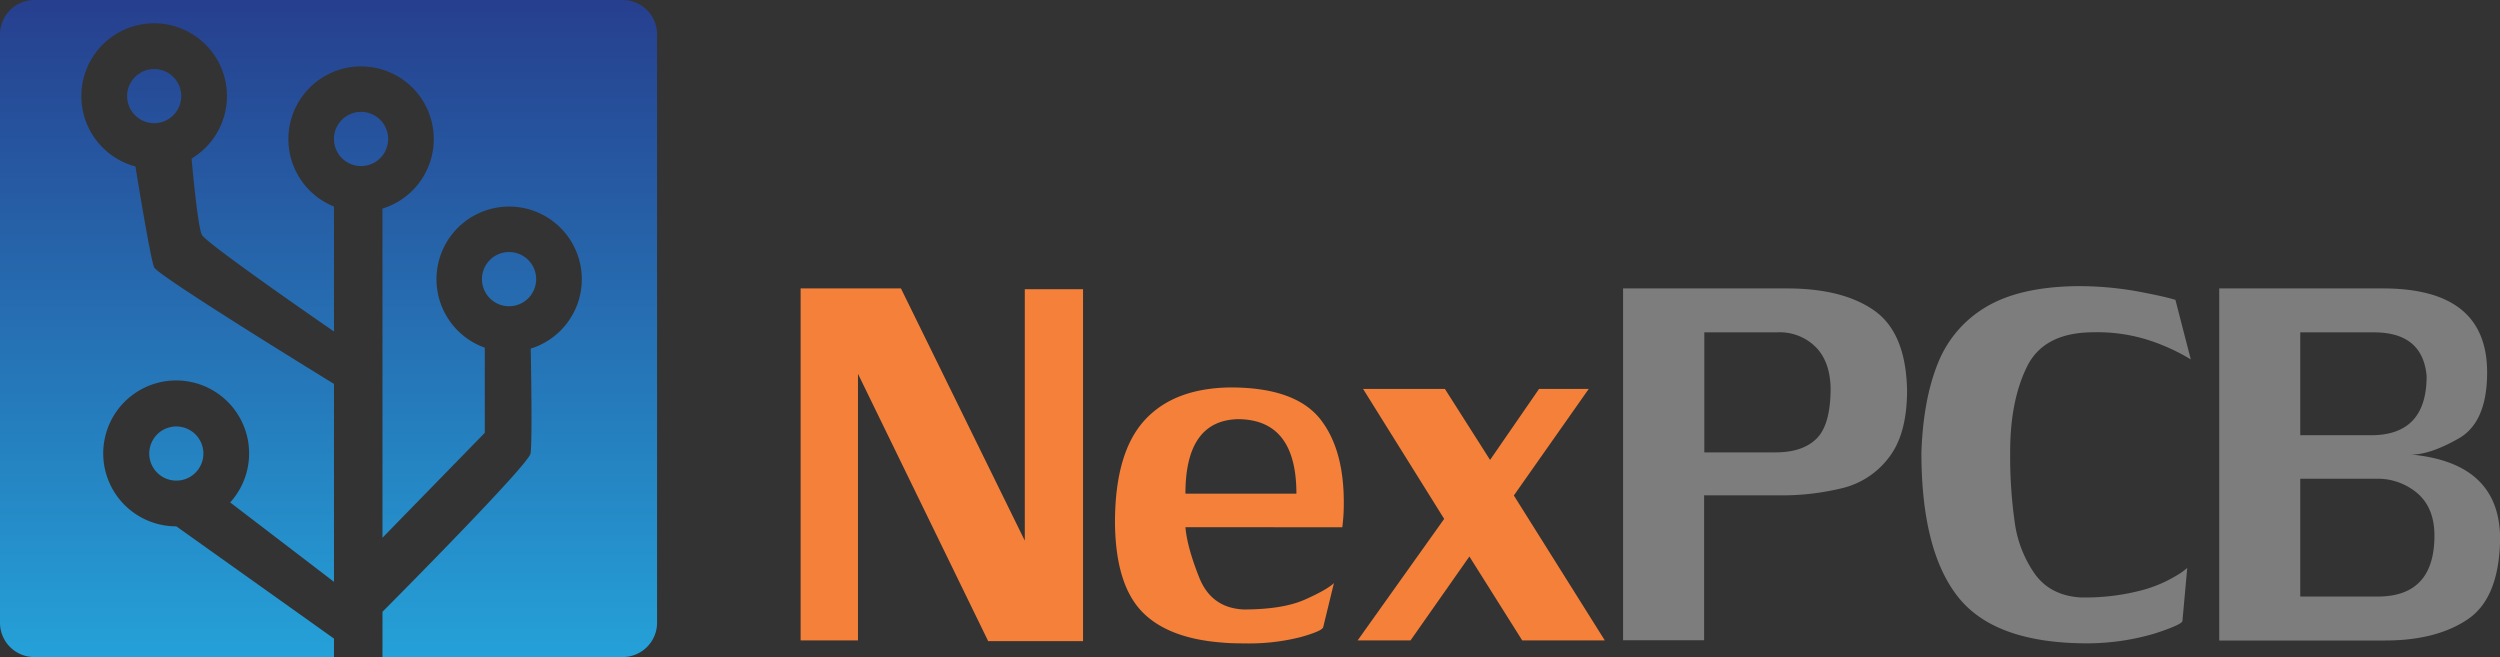 <svg xmlns="http://www.w3.org/2000/svg" xmlns:xlink="http://www.w3.org/1999/xlink" viewBox="0 0 704.68 185.23"><rect x="0" y="0" width="704.68" height="185.23" fill="#333333" stroke="none"/><defs><style>.cls-1{fill:url(#linear-gradient);}.cls-2{fill:url(#linear-gradient-2);}.cls-3{fill:url(#linear-gradient-3);}.cls-4{fill:url(#linear-gradient-4);}.cls-5{fill:url(#linear-gradient-5);}.cls-6{fill:#fff;}.cls-7{fill:#f4803a;}.cls-8{fill:#7d7d7d;}</style><linearGradient id="linear-gradient" x1="-1.3" y1="447.25" x2="0.26" y2="447.25" gradientTransform="matrix(0, 120.29, 120.29, 0, -53657.09, 156.92)" gradientUnits="userSpaceOnUse"><stop offset="0" stop-color="#263f8e"/><stop offset="1" stop-color="#25a2d9"/></linearGradient><linearGradient id="linear-gradient-2" x1="-1.3" y1="446.91" x2="0.26" y2="446.91" xlink:href="#linear-gradient"/><linearGradient id="linear-gradient-3" x1="-1.3" y1="446.42" x2="0.26" y2="446.42" xlink:href="#linear-gradient"/><linearGradient id="linear-gradient-4" x1="-1.3" y1="446.47" x2="0.26" y2="446.47" xlink:href="#linear-gradient"/><linearGradient id="linear-gradient-5" x1="-1.3" y1="446.83" x2="0.26" y2="446.83" xlink:href="#linear-gradient"/></defs><g id="Layer_2" data-name="Layer 2"><g id="Layer_1-2" data-name="Layer 1"><path class="cls-1" d="M143.48,86.32a7.64,7.64,0,1,0-7.63-7.63A7.64,7.64,0,0,0,143.48,86.32Z"/><path class="cls-2" d="M101.76,46.81a7.64,7.64,0,1,0-7.63-7.64A7.64,7.64,0,0,0,101.76,46.81Z"/><path class="cls-3" d="M51.09,27.09a7.63,7.63,0,1,0-7.63,7.63A7.64,7.64,0,0,0,51.09,27.09Z"/><path class="cls-4" d="M49.7,120.21a7.63,7.63,0,1,0,7.63,7.63A7.64,7.64,0,0,0,49.7,120.21Z"/><path class="cls-5" d="M175.53,0H9.68A9.68,9.68,0,0,0,0,9.69V175.53a9.68,9.68,0,0,0,9.68,9.68H94.14V180L49.7,148.36h0a20.56,20.56,0,1,1,15.18-6.74L94.14,164V108.21C88.89,105,44.54,77.69,43.46,75.38s-5.28-28.46-5.28-28.46l0,0A20.52,20.52,0,1,1,54,44.69h0s1.66,19,2.89,21.48C58,68.46,89.77,90.43,94.14,93.44V58.22a20.49,20.49,0,1,1,13.67.57v92.78L136.65,122V98a20.48,20.48,0,1,1,12.95.26c.14,7.64.43,26.88-.06,29.57-.57,3.15-37,39.87-41.73,44.61v12.76h67.72a9.68,9.68,0,0,0,9.68-9.68V9.69A9.68,9.68,0,0,0,175.53,0Z"/><rect class="cls-6" x="94.14" y="185.21" width="13.67" height="0.01"/><polygon class="cls-7" points="288.86 152.4 288.86 81.51 305.28 81.51 305.28 180.72 278.54 180.72 241.84 105.37 241.84 180.51 225.67 180.51 225.67 81.3 253.95 81.3 288.86 152.4"/><path class="cls-7" d="M334.14,148.6q.48,5.63,3.89,14.19t12.48,9q11.06,0,17.32-2.79t8.17-4.65L373,176.67q0,1.1-6.27,2.88a59,59,0,0,1-16,1.8q-3.84,0-6-.21-15.69-1.14-23-8.91t-7.45-24.93q0-19.64,8.29-28.78t24.3-9.31q19.23,0,26.07,10,5.83,8.27,5.84,22.35c0,1.77-.05,3.26-.16,4.49s-.2,2.09-.26,2.57Zm14.69-30.45q-14.7.46-14.69,21h31.28q0-21-16.59-21"/><polygon class="cls-7" points="384.21 109.63 407.28 109.63 420.01 129.64 433.81 109.63 447.82 109.63 426.71 139.66 452.35 180.51 429.07 180.51 414.18 156.86 397.59 180.51 382.68 180.51 407.07 146.26 384.21 109.63"/><path class="cls-8" d="M537.55,110q0,12.21-5,18.79a23.33,23.33,0,0,1-12.85,8.7,71.56,71.56,0,0,1-18.66,2.13h-20.7v40.85H457.5V81.3h46.19q15.84,0,24.69,6.29T537.55,110M516,109.42q-.16-7.55-4.24-11.64a14.39,14.39,0,0,0-10.66-4.11h-20.7v33.84h20.07q7.68,0,11.6-3.91T516,109.42"/><path class="cls-8" d="M615.17,175c0,.68-2.6,1.87-7.78,3.56a67.34,67.34,0,0,1-19,2.78q-26.11,0-36.46-13.07t-10.34-40.77q.52-14.92,4.65-25.11a32.2,32.2,0,0,1,13.56-15.86q9.43-5.64,25.39-5.87a93.49,93.49,0,0,1,17.13,1.44q7.62,1.42,10.87,2.42l4.33,16.78a56.94,56.94,0,0,0-10-4.78,47.29,47.29,0,0,0-17.37-2.86q-14,0-18.78,9.66t-4.76,24.18a133.09,133.09,0,0,0,1.28,19.69,33,33,0,0,0,5.69,14.61q4.39,6.08,12.87,6.6a62.62,62.62,0,0,0,16.59-1.85,37.38,37.38,0,0,0,10.22-4.18,19.49,19.49,0,0,0,3.26-2.28h0Z"/><path class="cls-8" d="M671.71,81.3q29.34,0,29.34,23.65,0,14.07-8,18.63t-13.34,4.55q25,2.38,25,23.85-.27,16.58-9.09,22.56t-23.24,6H625.54V81.3ZM684,106q-1.1-12.31-14.85-12.32H648.38v29h20.07Q684,122.62,684,106m-13.8,62.15q16,0,16-17.19,0-7.71-4.72-11.86a17.29,17.29,0,0,0-11.87-4.15H648.38v33.2Z"/></g></g></svg>